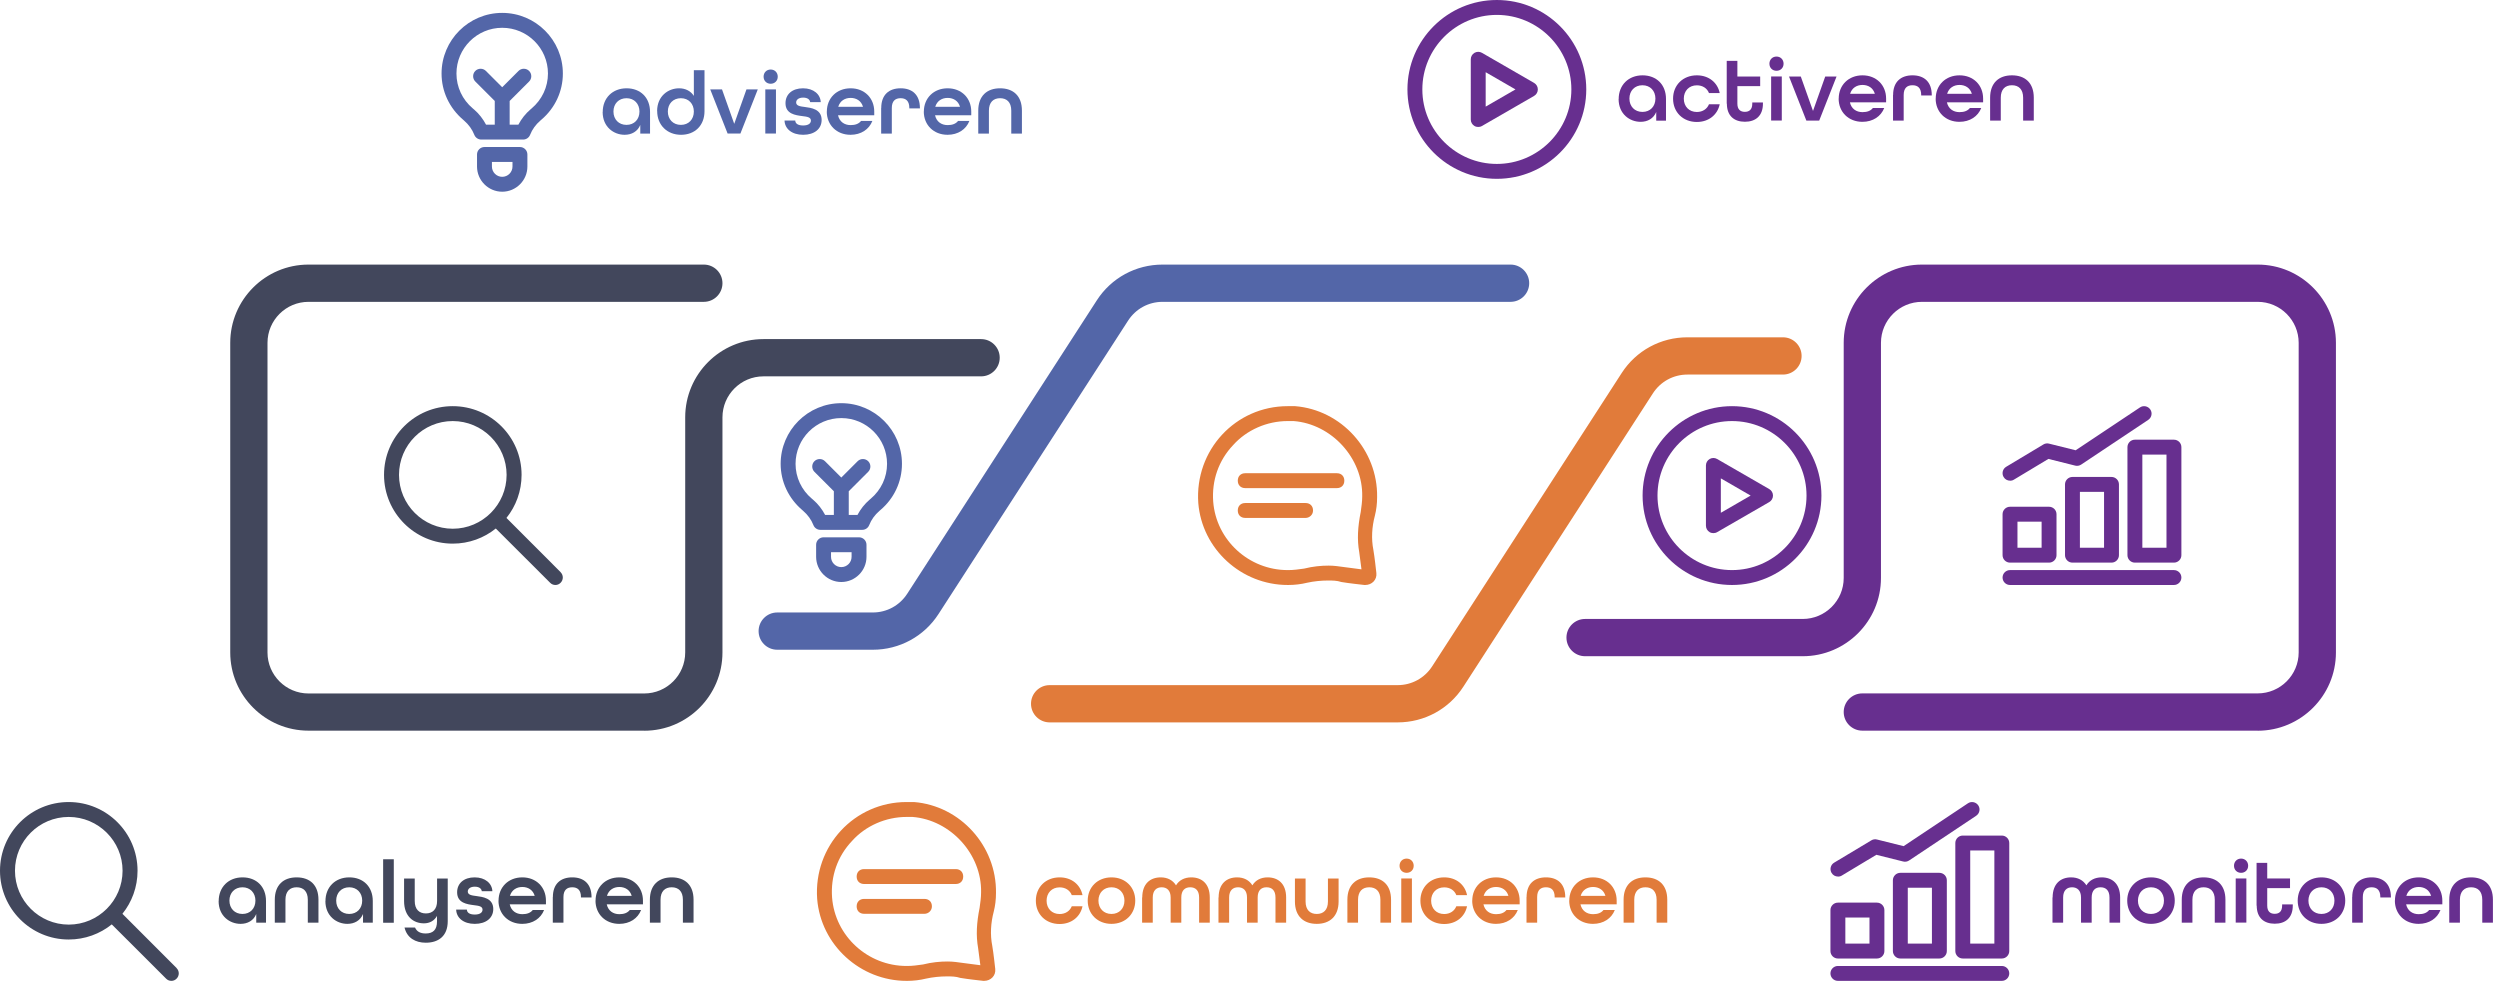 <?xml version="1.0" encoding="UTF-8"?><svg id="g" xmlns="http://www.w3.org/2000/svg" xmlns:xlink="http://www.w3.org/1999/xlink" viewBox="0 0 335.52 131.64"><defs><symbol id="a" viewBox="0 0 16.28 24"><g><path id="b" d="M8.14,24c-1.86,0-3.38-1.52-3.38-3.38v-1.62c0-.55,.45-1,1-1h4.76c.55,0,1,.45,1,1v1.62c0,1.86-1.52,3.38-3.38,3.38Zm-1.38-4v.62c0,.76,.62,1.38,1.38,1.38s1.38-.62,1.38-1.38v-.62h-2.76Z" style="fill:#5366a8;"/><path id="c" d="M8.14,0C3.65,0,0,3.65,0,8.14c0,2.39,1.05,4.64,2.93,6.23l.1,.09c.61,.53,1.08,1.17,1.37,1.91,.15,.38,.52,.63,.93,.63h5.62c.41,0,.78-.25,.93-.63,.29-.74,.76-1.38,1.37-1.91,.02-.02,.13-.11,.15-.13,1.83-1.55,2.88-3.8,2.88-6.19C16.28,3.65,12.63,0,8.14,0Zm3.94,12.83c-.07,.05-.12,.1-.13,.11-.68,.58-1.23,1.28-1.64,2.06h-1.17v-3.18l2.61-2.61c.39-.39,.39-1.03,0-1.42-.39-.39-1.03-.39-1.42,0l-2.19,2.19-2.19-2.19c-.39-.39-1.03-.39-1.42,0-.39,.39-.39,1.03,0,1.42l2.61,2.61v3.18h-1.17c-.41-.77-.95-1.47-1.58-2.01-.07-.06-.12-.11-.21-.18-1.39-1.17-2.18-2.87-2.18-4.67,0-3.39,2.75-6.14,6.14-6.14s6.14,2.75,6.14,6.14c0,1.8-.79,3.5-2.2,4.69Z" style="fill:#5366a8;"/></g></symbol><symbol id="d" viewBox="0 0 24 24"><path id="e" d="M23.71,22.29l-7.28-7.29c1.27-1.58,2.03-3.59,2.03-5.78C18.46,4.13,14.32,0,9.22,0S0,4.13,0,9.22s4.13,9.23,9.22,9.23c2.19,0,4.2-.76,5.78-2.03l7.29,7.28c.19,.2,.45,.3,.71,.3s.51-.1,.7-.3c.39-.39,.39-1.02,0-1.41Zm-14.48-5.84c-3.98,0-7.22-3.24-7.22-7.23S5.24,2,9.22,2s7.23,3.24,7.23,7.22-3.24,7.23-7.23,7.23Z" style="fill:#42475c;"/></symbol></defs><g id="h"><use width="16.28" height="24" transform="translate(104.77 54.11)" xlink:href="#a"/><use width="24" height="24" transform="translate(51.54 54.51)" xlink:href="#d"/><g><g><path d="M179.42,65.51h-12.3c-.6,0-1-.4-1-1s.4-1,1-1h12.3c.6,0,1,.4,1,1s-.4,1-1,1Z" style="fill:#e17b3a;"/><path d="M175.22,69.51h-8.1c-.6,0-1-.4-1-1s.4-1,1-1h8.1c.6,0,1,.4,1,1s-.5,1-1,1Z" style="fill:#e17b3a;"/></g><path d="M172.82,56.51h.8c5.1,.4,9.3,5,9.2,10.1,0,.7-.1,1.4-.2,2.1-.4,2-.5,3.7-.2,5.4,.1,.7,.2,1.5,.3,2.3-.8-.1-1.6-.2-2.3-.3-.7-.1-1.4-.2-2.1-.2-1,0-2.1,.1-3.3,.4-.7,.1-1.4,.2-2.1,.2h-.1c-5.2,0-9.6-4-10-9.2-.2-2.8,.7-5.5,2.7-7.6,1.8-2,4.5-3.2,7.3-3.2m0-2c-7,0-12.5,5.9-12,13,.5,6.2,5.8,11,12,11h.1c.8,0,1.7-.1,2.5-.3,.9-.2,1.9-.3,2.8-.3,.6,0,1.2,0,1.8,.2,1.2,.2,2.3,.3,3.1,.4h.1c.9,0,1.6-.7,1.5-1.6-.1-.8-.2-1.9-.4-3.1-.3-1.5-.2-3.1,.2-4.6,.2-.8,.3-1.6,.3-2.5,.1-6.3-4.8-11.7-11-12.2h-1Z" style="fill:#e17b3a;"/></g><g><path d="M232.45,78.51c-6.62,0-12-5.38-12-12s5.38-12,12-12,12,5.38,12,12-5.38,12-12,12Zm0-22c-5.51,0-10,4.49-10,10s4.49,10,10,10,10-4.49,10-10-4.49-10-10-10Z" style="fill:#672f8f;"/><path d="M229.95,71.55c-.17,0-.35-.04-.5-.13-.31-.18-.5-.51-.5-.87v-8.08c0-.36,.19-.69,.5-.87,.31-.18,.69-.18,1,0l7,4.04c.31,.18,.5,.51,.5,.87s-.19,.69-.5,.87l-7,4.04c-.15,.09-.33,.13-.5,.13Zm1-7.35v4.62l4-2.31-4-2.31Z" style="fill:#672f8f;"/></g><g><path id="i" d="M275,75.51h-5.24c-.55,0-1-.45-1-1v-5.5c0-.55,.45-1,1-1h5.24c.55,0,1,.45,1,1v5.5c0,.55-.45,1-1,1Zm-4.24-2h3.24v-3.5h-3.24v3.5Z" style="fill:#672f8f;"/><path id="j" d="M283.38,75.51h-5.24c-.55,0-1-.45-1-1v-9.5c0-.55,.45-1,1-1h5.24c.55,0,1,.45,1,1v9.5c0,.55-.45,1-1,1Zm-4.24-2h3.24v-7.5h-3.24v7.5Z" style="fill:#672f8f;"/><path id="k" d="M291.76,75.51h-5.24c-.55,0-1-.45-1-1v-14.5c0-.55,.45-1,1-1h5.24c.55,0,1,.45,1,1v14.5c0,.55-.45,1-1,1Zm-4.24-2h3.24v-12.5h-3.24v12.5Z" style="fill:#672f8f;"/><path d="M291.76,78.51h-22c-.55,0-1-.45-1-1s.45-1,1-1h22c.55,0,1,.45,1,1s-.45,1-1,1Z" style="fill:#672f8f;"/><path d="M269.76,64.51c-.34,0-.67-.17-.86-.49-.28-.47-.13-1.09,.34-1.37l5-3c.23-.14,.5-.18,.76-.11l3.57,.89,8.63-5.75c.46-.31,1.08-.18,1.39,.28,.31,.46,.18,1.08-.28,1.39l-9,6c-.24,.16-.53,.21-.8,.14l-3.6-.9-4.64,2.79c-.16,.1-.34,.14-.51,.14Z" style="fill:#672f8f;"/></g><path d="M86.46,98.06H41.4c-5.79,0-10.5-4.71-10.5-10.5V46.01c0-5.79,4.71-10.5,10.5-10.5h53.06c1.38,0,2.5,1.12,2.5,2.5s-1.12,2.5-2.5,2.5H41.4c-3.03,0-5.5,2.47-5.5,5.5v41.56c0,3.03,2.47,5.5,5.5,5.5h45.06c3.03,0,5.5-2.47,5.5-5.5v-31.56c0-5.79,4.71-10.5,10.5-10.5h29.21c1.38,0,2.5,1.12,2.5,2.5s-1.12,2.5-2.5,2.5h-29.21c-3.03,0-5.5,2.47-5.5,5.5v31.56c0,5.79-4.71,10.5-10.5,10.5Z" style="fill:#42475c;"/><path d="M303,98.06h-53.06c-1.38,0-2.5-1.12-2.5-2.5s1.12-2.5,2.5-2.5h53.06c3.03,0,5.5-2.47,5.5-5.5V46.01c0-3.03-2.47-5.5-5.5-5.5h-45.06c-3.03,0-5.5,2.47-5.5,5.5v31.56c0,5.79-4.71,10.5-10.5,10.5h-29.21c-1.38,0-2.5-1.12-2.5-2.5s1.12-2.5,2.5-2.5h29.21c3.03,0,5.5-2.47,5.5-5.5v-31.56c0-5.79,4.71-10.5,10.5-10.5h45.06c5.79,0,10.5,4.71,10.5,10.5v41.56c0,5.79-4.71,10.5-10.5,10.5Z" style="fill:#672f8f;"/><path d="M117.14,87.2h-12.83c-1.38,0-2.5-1.12-2.5-2.5s1.12-2.5,2.5-2.5h12.83c1.88,0,3.6-.94,4.62-2.52l25.44-39.37c1.94-3.01,5.24-4.8,8.82-4.8h46.71c1.38,0,2.5,1.12,2.5,2.5s-1.12,2.5-2.5,2.5h-46.71c-1.88,0-3.6,.94-4.62,2.52l-25.44,39.37c-1.94,3.01-5.24,4.8-8.82,4.8Z" style="fill:#5366a8;"/><path d="M187.58,96.95h-46.71c-1.38,0-2.5-1.12-2.5-2.5s1.12-2.5,2.5-2.5h46.71c1.88,0,3.6-.94,4.62-2.51l25.44-39.37c1.94-3.01,5.24-4.8,8.82-4.8h12.83c1.38,0,2.5,1.12,2.5,2.5s-1.12,2.5-2.5,2.5h-12.83c-1.88,0-3.6,.94-4.62,2.51l-25.44,39.37c-1.94,3.01-5.24,4.8-8.82,4.8Z" style="fill:#e17b3a;"/><g><use width="16.28" height="24" transform="translate(59.26 1.73)" xlink:href="#a"/><g><path d="M80.89,15.03c0-1.88,1.32-3.18,3.2-3.18s3.15,1.26,3.15,3.17v2.91h-1.31v-1.16c-.36,.88-1.16,1.32-2.1,1.32-1.44,0-2.95-1.03-2.95-3.06Zm4.93-.06c0-1.04-.7-1.79-1.74-1.79s-1.75,.74-1.75,1.79,.71,1.79,1.75,1.79,1.74-.74,1.74-1.79Z" style="fill:#5366a8;"/><path d="M88.19,14.91c0-2.03,1.51-3.06,2.95-3.06,.85,0,1.56,.36,1.98,1.02v-3.45h1.43v5.5c0,1.92-1.29,3.17-3.15,3.17s-3.2-1.3-3.2-3.18Zm4.93,.06c0-1.04-.7-1.79-1.74-1.79s-1.75,.74-1.75,1.79,.71,1.79,1.75,1.79,1.74-.74,1.74-1.79Z" style="fill:#5366a8;"/><path d="M95.34,12h1.56l1.64,4.62,1.64-4.62h1.52l-2.33,5.92h-1.72l-2.33-5.92Z" style="fill:#5366a8;"/><path d="M102.48,10.29c0-.55,.4-.96,.95-.96s.95,.41,.95,.96-.4,.95-.95,.95-.95-.4-.95-.95Zm.23,1.71h1.43v5.92h-1.43v-5.92Z" style="fill:#5366a8;"/><path d="M105.29,16.18h1.44c.01,.4,.36,.66,1.06,.66,.73,0,1.04-.3,1.04-.66,0-.46-.53-.52-1.16-.6-.91-.12-2.25-.28-2.25-1.73,0-1.21,.92-2,2.35-2s2.34,.82,2.38,1.86h-1.42c-.04-.36-.37-.61-.94-.61-.62,0-.94,.3-.94,.65,0,.46,.54,.53,1.18,.61,.79,.11,2.24,.26,2.24,1.74,0,1.2-.97,1.99-2.48,1.99s-2.46-.8-2.5-1.91Z" style="fill:#5366a8;"/><path d="M110.97,14.97c0-1.8,1.32-3.12,3.19-3.12s3.17,1.32,3.17,3.12v.5h-4.86c.19,.86,.85,1.32,1.69,1.32,.64,0,1.1-.18,1.4-.56h1.52c-.44,1.13-1.52,1.86-2.93,1.86-1.87,0-3.19-1.32-3.19-3.12Zm4.85-.64c-.23-.79-.88-1.19-1.66-1.19s-1.43,.41-1.66,1.19h3.31Z" style="fill:#5366a8;"/><path d="M118.27,14.49c0-1.79,1.06-2.64,2.6-2.64s2.59,.85,2.59,2.66v.04h-1.42v-.06c0-.96-.48-1.31-1.17-1.31s-1.18,.35-1.18,1.31v3.44h-1.43v-3.44Z" style="fill:#5366a8;"/><path d="M123.99,14.97c0-1.8,1.32-3.12,3.19-3.12s3.17,1.32,3.17,3.12v.5h-4.86c.19,.86,.85,1.32,1.69,1.32,.64,0,1.1-.18,1.4-.56h1.52c-.44,1.13-1.52,1.86-2.93,1.86-1.87,0-3.19-1.32-3.19-3.12Zm4.85-.64c-.23-.79-.88-1.19-1.66-1.19s-1.43,.41-1.66,1.19h3.31Z" style="fill:#5366a8;"/><path d="M131.29,14.85c0-1.98,1.17-3,2.93-3s2.93,1.01,2.93,3v3.08h-1.43v-3.08c0-1.13-.6-1.67-1.5-1.67s-1.5,.54-1.5,1.67v3.08h-1.43v-3.08Z" style="fill:#5366a8;"/></g></g><g><use width="24" height="24" transform="translate(0 107.64)" xlink:href="#d"/><g><path d="M29.35,120.93c0-1.88,1.32-3.18,3.2-3.18s3.15,1.26,3.15,3.17v2.91h-1.31v-1.16c-.36,.88-1.16,1.32-2.1,1.32-1.44,0-2.95-1.03-2.95-3.06Zm4.93-.06c0-1.04-.7-1.79-1.74-1.79s-1.75,.74-1.75,1.79,.71,1.79,1.75,1.79,1.74-.74,1.74-1.79Z" style="fill:#42475c;"/><path d="M36.88,120.75c0-1.98,1.17-3,2.93-3s2.93,1.01,2.93,3v3.08h-1.43v-3.08c0-1.13-.6-1.67-1.5-1.67s-1.5,.54-1.5,1.67v3.08h-1.43v-3.08Z" style="fill:#42475c;"/><path d="M43.68,120.93c0-1.88,1.32-3.18,3.2-3.18s3.15,1.26,3.15,3.17v2.91h-1.31v-1.16c-.36,.88-1.16,1.32-2.1,1.32-1.44,0-2.95-1.03-2.95-3.06Zm4.93-.06c0-1.04-.7-1.79-1.74-1.79s-1.75,.74-1.75,1.79,.71,1.79,1.75,1.79,1.74-.74,1.74-1.79Z" style="fill:#42475c;"/><path d="M51.42,115.32h1.43v8.52h-1.43v-8.52Z" style="fill:#42475c;"/><path d="M54.27,124.48h1.43c.24,.55,.71,.8,1.43,.8,.97,0,1.52-.47,1.52-1.62v-.74c-.36,.65-.98,1-1.76,1-1.37,0-2.66-.89-2.66-3v-3.01h1.43v3.01c0,1.13,.6,1.67,1.5,1.67s1.5-.56,1.5-1.67v-3.01h1.43v5.72c0,2.06-1.31,2.89-2.95,2.89-1.38,0-2.52-.64-2.85-2.04Z" style="fill:#42475c;"/><path d="M61.22,122.08h1.44c.01,.4,.36,.66,1.06,.66,.73,0,1.04-.3,1.04-.66,0-.46-.53-.52-1.16-.6-.91-.12-2.25-.28-2.25-1.73,0-1.21,.92-2,2.35-2s2.34,.82,2.38,1.86h-1.42c-.04-.36-.37-.61-.94-.61-.62,0-.94,.3-.94,.65,0,.46,.54,.53,1.18,.61,.79,.11,2.24,.26,2.24,1.74,0,1.2-.97,1.99-2.48,1.99s-2.46-.8-2.5-1.91Z" style="fill:#42475c;"/><path d="M66.91,120.87c0-1.8,1.32-3.12,3.19-3.12s3.17,1.32,3.17,3.12v.5h-4.86c.19,.86,.85,1.32,1.69,1.32,.64,0,1.1-.18,1.4-.56h1.52c-.44,1.13-1.52,1.86-2.93,1.86-1.87,0-3.19-1.32-3.19-3.12Zm4.85-.64c-.23-.79-.88-1.19-1.66-1.19s-1.43,.41-1.66,1.19h3.31Z" style="fill:#42475c;"/><path d="M74.2,120.39c0-1.79,1.06-2.64,2.6-2.64s2.59,.85,2.59,2.66v.04h-1.42v-.06c0-.96-.48-1.31-1.17-1.31s-1.18,.35-1.18,1.31v3.44h-1.43v-3.44Z" style="fill:#42475c;"/><path d="M79.93,120.87c0-1.8,1.32-3.12,3.19-3.12s3.17,1.32,3.17,3.12v.5h-4.86c.19,.86,.85,1.32,1.69,1.32,.64,0,1.1-.18,1.4-.56h1.52c-.44,1.13-1.52,1.86-2.93,1.86-1.87,0-3.19-1.32-3.19-3.12Zm4.85-.64c-.23-.79-.88-1.19-1.66-1.19s-1.43,.41-1.66,1.19h3.31Z" style="fill:#42475c;"/><path d="M87.22,120.75c0-1.98,1.17-3,2.93-3s2.93,1.01,2.93,3v3.08h-1.43v-3.08c0-1.13-.6-1.67-1.5-1.67s-1.5,.54-1.5,1.67v3.08h-1.43v-3.08Z" style="fill:#42475c;"/></g></g><g><g><g><path d="M128.27,118.64h-12.3c-.6,0-1-.4-1-1s.4-1,1-1h12.3c.6,0,1,.4,1,1s-.4,1-1,1Z" style="fill:#e17b3a;"/><path d="M124.07,122.64h-8.1c-.6,0-1-.4-1-1s.4-1,1-1h8.1c.6,0,1,.4,1,1s-.5,1-1,1Z" style="fill:#e17b3a;"/></g><path d="M121.67,109.64h.8c5.1,.4,9.3,5,9.2,10.1,0,.7-.1,1.4-.2,2.1-.4,2-.5,3.7-.2,5.4,.1,.7,.2,1.5,.3,2.3-.8-.1-1.6-.2-2.3-.3-.7-.1-1.4-.2-2.1-.2-1,0-2.1,.1-3.3,.4-.7,.1-1.4,.2-2.1,.2h-.1c-5.2,0-9.6-4-10-9.2-.2-2.8,.7-5.5,2.7-7.6,1.8-2,4.5-3.2,7.3-3.2m0-2c-7,0-12.5,5.9-12,13,.5,6.2,5.8,11,12,11h.1c.8,0,1.7-.1,2.5-.3,.9-.2,1.9-.3,2.8-.3,.6,0,1.2,0,1.8,.2,1.2,.2,2.3,.3,3.1,.4h.1c.9,0,1.6-.7,1.5-1.6-.1-.8-.2-1.9-.4-3.1-.3-1.5-.2-3.1,.2-4.6,.2-.8,.3-1.6,.3-2.5,.1-6.3-4.8-11.7-11-12.2h-1Z" style="fill:#e17b3a;"/></g><g><path d="M139.02,120.87c0-1.8,1.32-3.12,3.19-3.12,1.61,0,2.78,.97,3.07,2.38h-1.44c-.25-.64-.85-1.04-1.63-1.04-1.04,0-1.75,.74-1.75,1.79s.71,1.79,1.75,1.79c.78,0,1.38-.41,1.63-1.04h1.44c-.29,1.4-1.46,2.38-3.07,2.38-1.87,0-3.19-1.32-3.19-3.12Z" style="fill:#e17b3a;"/><path d="M145.98,120.87c0-1.8,1.32-3.12,3.19-3.12s3.19,1.32,3.19,3.12-1.32,3.12-3.19,3.12-3.19-1.32-3.19-3.12Zm4.93,0c0-1.04-.7-1.79-1.74-1.79s-1.75,.74-1.75,1.79,.71,1.79,1.75,1.79,1.74-.74,1.74-1.79Z" style="fill:#e17b3a;"/><path d="M153.3,120.45c0-1.86,1.08-2.7,2.48-2.7,.89,0,1.62,.37,2.05,1.07,.42-.7,1.15-1.07,2.05-1.07,1.4,0,2.48,.84,2.48,2.7v3.38h-1.43v-3.38c0-.97-.5-1.37-1.2-1.37s-1.19,.41-1.19,1.37v3.38h-1.43v-3.38c0-.96-.52-1.37-1.2-1.37s-1.2,.4-1.2,1.37v3.38h-1.43v-3.38Z" style="fill:#e17b3a;"/><path d="M163.55,120.45c0-1.86,1.08-2.7,2.48-2.7,.89,0,1.62,.37,2.05,1.07,.42-.7,1.15-1.07,2.05-1.07,1.4,0,2.48,.84,2.48,2.7v3.38h-1.43v-3.38c0-.97-.5-1.37-1.2-1.37s-1.19,.41-1.19,1.37v3.38h-1.43v-3.38c0-.96-.52-1.37-1.2-1.37s-1.2,.4-1.2,1.37v3.38h-1.43v-3.38Z" style="fill:#e17b3a;"/><path d="M173.79,120.99v-3.08h1.43v3.08c0,1.13,.6,1.67,1.5,1.67s1.5-.54,1.5-1.67v-3.08h1.43v3.08c0,1.98-1.18,3-2.93,3s-2.93-1.01-2.93-3Z" style="fill:#e17b3a;"/><path d="M180.83,120.75c0-1.98,1.17-3,2.93-3s2.93,1.01,2.93,3v3.08h-1.43v-3.08c0-1.13-.6-1.67-1.5-1.67s-1.5,.54-1.5,1.67v3.08h-1.43v-3.08Z" style="fill:#e17b3a;"/><path d="M187.83,116.19c0-.55,.4-.96,.95-.96s.95,.41,.95,.96-.4,.95-.95,.95-.95-.4-.95-.95Zm.23,1.71h1.43v5.92h-1.43v-5.92Z" style="fill:#e17b3a;"/><path d="M190.63,120.87c0-1.8,1.32-3.12,3.19-3.12,1.61,0,2.78,.97,3.07,2.38h-1.44c-.25-.64-.85-1.04-1.63-1.04-1.04,0-1.75,.74-1.75,1.79s.71,1.79,1.75,1.79c.78,0,1.38-.41,1.63-1.04h1.44c-.29,1.4-1.46,2.38-3.07,2.38-1.87,0-3.19-1.32-3.19-3.12Z" style="fill:#e17b3a;"/><path d="M197.59,120.87c0-1.8,1.32-3.12,3.19-3.12s3.17,1.32,3.17,3.12v.5h-4.86c.19,.86,.85,1.32,1.69,1.32,.64,0,1.1-.18,1.4-.56h1.52c-.44,1.13-1.52,1.86-2.93,1.86-1.87,0-3.19-1.32-3.19-3.12Zm4.85-.64c-.23-.79-.88-1.19-1.66-1.19s-1.43,.41-1.66,1.19h3.31Z" style="fill:#e17b3a;"/><path d="M204.88,120.39c0-1.79,1.06-2.64,2.6-2.64s2.59,.85,2.59,2.66v.04h-1.42v-.06c0-.96-.48-1.31-1.17-1.31s-1.18,.35-1.18,1.31v3.44h-1.43v-3.44Z" style="fill:#e17b3a;"/><path d="M210.61,120.87c0-1.8,1.32-3.12,3.19-3.12s3.17,1.32,3.17,3.12v.5h-4.86c.19,.86,.85,1.32,1.69,1.32,.64,0,1.1-.18,1.4-.56h1.52c-.44,1.13-1.52,1.86-2.93,1.86-1.87,0-3.19-1.32-3.19-3.12Zm4.85-.64c-.23-.79-.88-1.19-1.66-1.19s-1.43,.41-1.66,1.19h3.31Z" style="fill:#e17b3a;"/><path d="M217.9,120.75c0-1.98,1.17-3,2.93-3s2.93,1.01,2.93,3v3.08h-1.43v-3.08c0-1.13-.6-1.67-1.5-1.67s-1.5,.54-1.5,1.67v3.08h-1.43v-3.08Z" style="fill:#e17b3a;"/></g></g><g><g><path id="l" d="M251.9,128.64h-5.24c-.55,0-1-.45-1-1v-5.5c0-.55,.45-1,1-1h5.24c.55,0,1,.45,1,1v5.5c0,.55-.45,1-1,1Zm-4.24-2h3.24v-3.5h-3.24v3.5Z" style="fill:#672f8f;"/><path id="m" d="M260.28,128.64h-5.24c-.55,0-1-.45-1-1v-9.5c0-.55,.45-1,1-1h5.24c.55,0,1,.45,1,1v9.5c0,.55-.45,1-1,1Zm-4.24-2h3.24v-7.5h-3.24v7.5Z" style="fill:#672f8f;"/><path id="n" d="M268.66,128.64h-5.24c-.55,0-1-.45-1-1v-14.5c0-.55,.45-1,1-1h5.24c.55,0,1,.45,1,1v14.5c0,.55-.45,1-1,1Zm-4.24-2h3.24v-12.5h-3.24v12.5Z" style="fill:#672f8f;"/><path d="M268.66,131.64h-22c-.55,0-1-.45-1-1s.45-1,1-1h22c.55,0,1,.45,1,1s-.45,1-1,1Z" style="fill:#672f8f;"/><path d="M246.67,117.64c-.34,0-.67-.17-.86-.49-.28-.47-.13-1.09,.34-1.37l5-3c.23-.14,.5-.18,.76-.11l3.57,.89,8.63-5.75c.46-.31,1.08-.18,1.39,.28,.31,.46,.18,1.08-.28,1.39l-9,6c-.24,.16-.52,.21-.8,.14l-3.6-.9-4.64,2.79c-.16,.1-.34,.14-.51,.14Z" style="fill:#672f8f;"/></g><g><path d="M275.48,120.45c0-1.86,1.08-2.7,2.48-2.7,.89,0,1.62,.37,2.05,1.07,.42-.7,1.15-1.07,2.05-1.07,1.4,0,2.48,.84,2.48,2.7v3.38h-1.43v-3.38c0-.97-.5-1.37-1.2-1.37s-1.19,.41-1.19,1.37v3.38h-1.43v-3.38c0-.96-.52-1.37-1.2-1.37s-1.2,.4-1.2,1.37v3.38h-1.43v-3.38Z" style="fill:#672f8f;"/><path d="M285.49,120.87c0-1.8,1.32-3.12,3.19-3.12s3.19,1.32,3.19,3.12-1.32,3.12-3.19,3.12-3.19-1.32-3.19-3.12Zm4.93,0c0-1.04-.7-1.79-1.74-1.79s-1.75,.74-1.75,1.79,.71,1.79,1.75,1.79,1.74-.74,1.74-1.79Z" style="fill:#672f8f;"/><path d="M292.81,120.75c0-1.98,1.17-3,2.93-3s2.93,1.01,2.93,3v3.08h-1.43v-3.08c0-1.13-.6-1.67-1.5-1.67s-1.5,.54-1.5,1.67v3.08h-1.43v-3.08Z" style="fill:#672f8f;"/><path d="M299.82,116.19c0-.55,.4-.96,.95-.96s.95,.41,.95,.96-.4,.95-.95,.95-.95-.4-.95-.95Zm.23,1.71h1.43v5.92h-1.43v-5.92Z" style="fill:#672f8f;"/><path d="M302.85,121.55v-5.75h1.43v2.1h3.06v1.29h-3.06v2.35c0,.79,.41,1.1,1,1.1s1-.3,1-1.1v-.16h1.43v.16c0,1.64-.98,2.43-2.42,2.43s-2.42-.79-2.42-2.43Z" style="fill:#672f8f;"/><path d="M308.37,120.87c0-1.8,1.32-3.12,3.19-3.12s3.19,1.32,3.19,3.12-1.32,3.12-3.19,3.12-3.19-1.32-3.19-3.12Zm4.93,0c0-1.04-.7-1.79-1.74-1.79s-1.75,.74-1.75,1.79,.71,1.79,1.75,1.79,1.74-.74,1.74-1.79Z" style="fill:#672f8f;"/><path d="M315.69,120.39c0-1.79,1.06-2.64,2.6-2.64s2.59,.85,2.59,2.66v.04h-1.42v-.06c0-.96-.48-1.31-1.17-1.31s-1.18,.35-1.18,1.31v3.44h-1.43v-3.44Z" style="fill:#672f8f;"/><path d="M321.42,120.87c0-1.8,1.32-3.12,3.19-3.12s3.17,1.32,3.17,3.12v.5h-4.86c.19,.86,.85,1.32,1.69,1.32,.64,0,1.1-.18,1.4-.56h1.52c-.44,1.13-1.52,1.86-2.93,1.86-1.87,0-3.19-1.32-3.19-3.12Zm4.85-.64c-.23-.79-.88-1.19-1.66-1.19s-1.43,.41-1.66,1.19h3.31Z" style="fill:#672f8f;"/><path d="M328.71,120.75c0-1.98,1.17-3,2.93-3s2.93,1.01,2.93,3v3.08h-1.43v-3.08c0-1.13-.6-1.67-1.5-1.67s-1.5,.54-1.5,1.67v3.08h-1.43v-3.08Z" style="fill:#672f8f;"/></g></g><g><g><path d="M200.89,24c-6.62,0-12-5.38-12-12s5.38-12,12-12,12,5.38,12,12-5.38,12-12,12Zm0-22c-5.51,0-10,4.49-10,10s4.49,10,10,10,10-4.49,10-10-4.49-10-10-10Z" style="fill:#672f8f;"/><path d="M198.39,17.04c-.17,0-.35-.04-.5-.13-.31-.18-.5-.51-.5-.87V7.96c0-.36,.19-.69,.5-.87,.31-.18,.69-.18,1,0l7,4.04c.31,.18,.5,.51,.5,.87s-.19,.69-.5,.87l-7,4.04c-.15,.09-.33,.13-.5,.13Zm1-7.35v4.62l4-2.31-4-2.31Z" style="fill:#672f8f;"/></g><g><path d="M217.24,13.29c0-1.88,1.32-3.18,3.2-3.18s3.15,1.26,3.15,3.17v2.91h-1.31v-1.16c-.36,.88-1.16,1.32-2.1,1.32-1.44,0-2.95-1.03-2.95-3.06Zm4.93-.06c0-1.04-.7-1.79-1.74-1.79s-1.75,.74-1.75,1.79,.71,1.79,1.75,1.79,1.74-.74,1.74-1.79Z" style="fill:#672f8f;"/><path d="M224.54,13.23c0-1.8,1.32-3.12,3.19-3.12,1.61,0,2.78,.97,3.07,2.38h-1.44c-.25-.64-.85-1.04-1.63-1.04-1.04,0-1.75,.74-1.75,1.79s.71,1.79,1.75,1.79c.78,0,1.38-.41,1.63-1.04h1.44c-.29,1.4-1.46,2.38-3.07,2.38-1.87,0-3.19-1.32-3.19-3.12Z" style="fill:#672f8f;"/><path d="M231.74,13.92v-5.75h1.43v2.1h3.06v1.29h-3.06v2.35c0,.79,.41,1.1,1,1.1s1-.3,1-1.1v-.16h1.43v.16c0,1.64-.98,2.43-2.42,2.43s-2.42-.79-2.42-2.43Z" style="fill:#672f8f;"/><path d="M237.47,8.55c0-.55,.4-.96,.95-.96s.95,.41,.95,.96-.4,.95-.95,.95-.95-.4-.95-.95Zm.23,1.71h1.43v5.92h-1.43v-5.92Z" style="fill:#672f8f;"/><path d="M240.12,10.27h1.56l1.64,4.62,1.64-4.62h1.52l-2.33,5.92h-1.72l-2.33-5.92Z" style="fill:#672f8f;"/><path d="M246.77,13.23c0-1.8,1.32-3.12,3.19-3.12s3.17,1.32,3.17,3.12v.5h-4.86c.19,.86,.85,1.32,1.69,1.32,.64,0,1.1-.18,1.4-.56h1.52c-.44,1.13-1.52,1.86-2.93,1.86-1.87,0-3.19-1.32-3.19-3.12Zm4.85-.64c-.23-.79-.88-1.19-1.66-1.19s-1.43,.41-1.66,1.19h3.31Z" style="fill:#672f8f;"/><path d="M254.07,12.75c0-1.79,1.06-2.64,2.6-2.64s2.59,.85,2.59,2.66v.04h-1.42v-.06c0-.96-.48-1.31-1.17-1.31s-1.18,.35-1.18,1.31v3.44h-1.43v-3.44Z" style="fill:#672f8f;"/><path d="M259.79,13.23c0-1.8,1.32-3.12,3.19-3.12s3.17,1.32,3.17,3.12v.5h-4.86c.19,.86,.85,1.32,1.69,1.32,.64,0,1.1-.18,1.4-.56h1.52c-.44,1.13-1.52,1.86-2.93,1.86-1.87,0-3.19-1.32-3.19-3.12Zm4.85-.64c-.23-.79-.88-1.19-1.66-1.19s-1.43,.41-1.66,1.19h3.31Z" style="fill:#672f8f;"/><path d="M267.09,13.11c0-1.98,1.17-3,2.93-3s2.93,1.01,2.93,3v3.08h-1.43v-3.08c0-1.13-.6-1.67-1.5-1.67s-1.5,.54-1.5,1.67v3.08h-1.43v-3.08Z" style="fill:#672f8f;"/></g></g></g></svg>